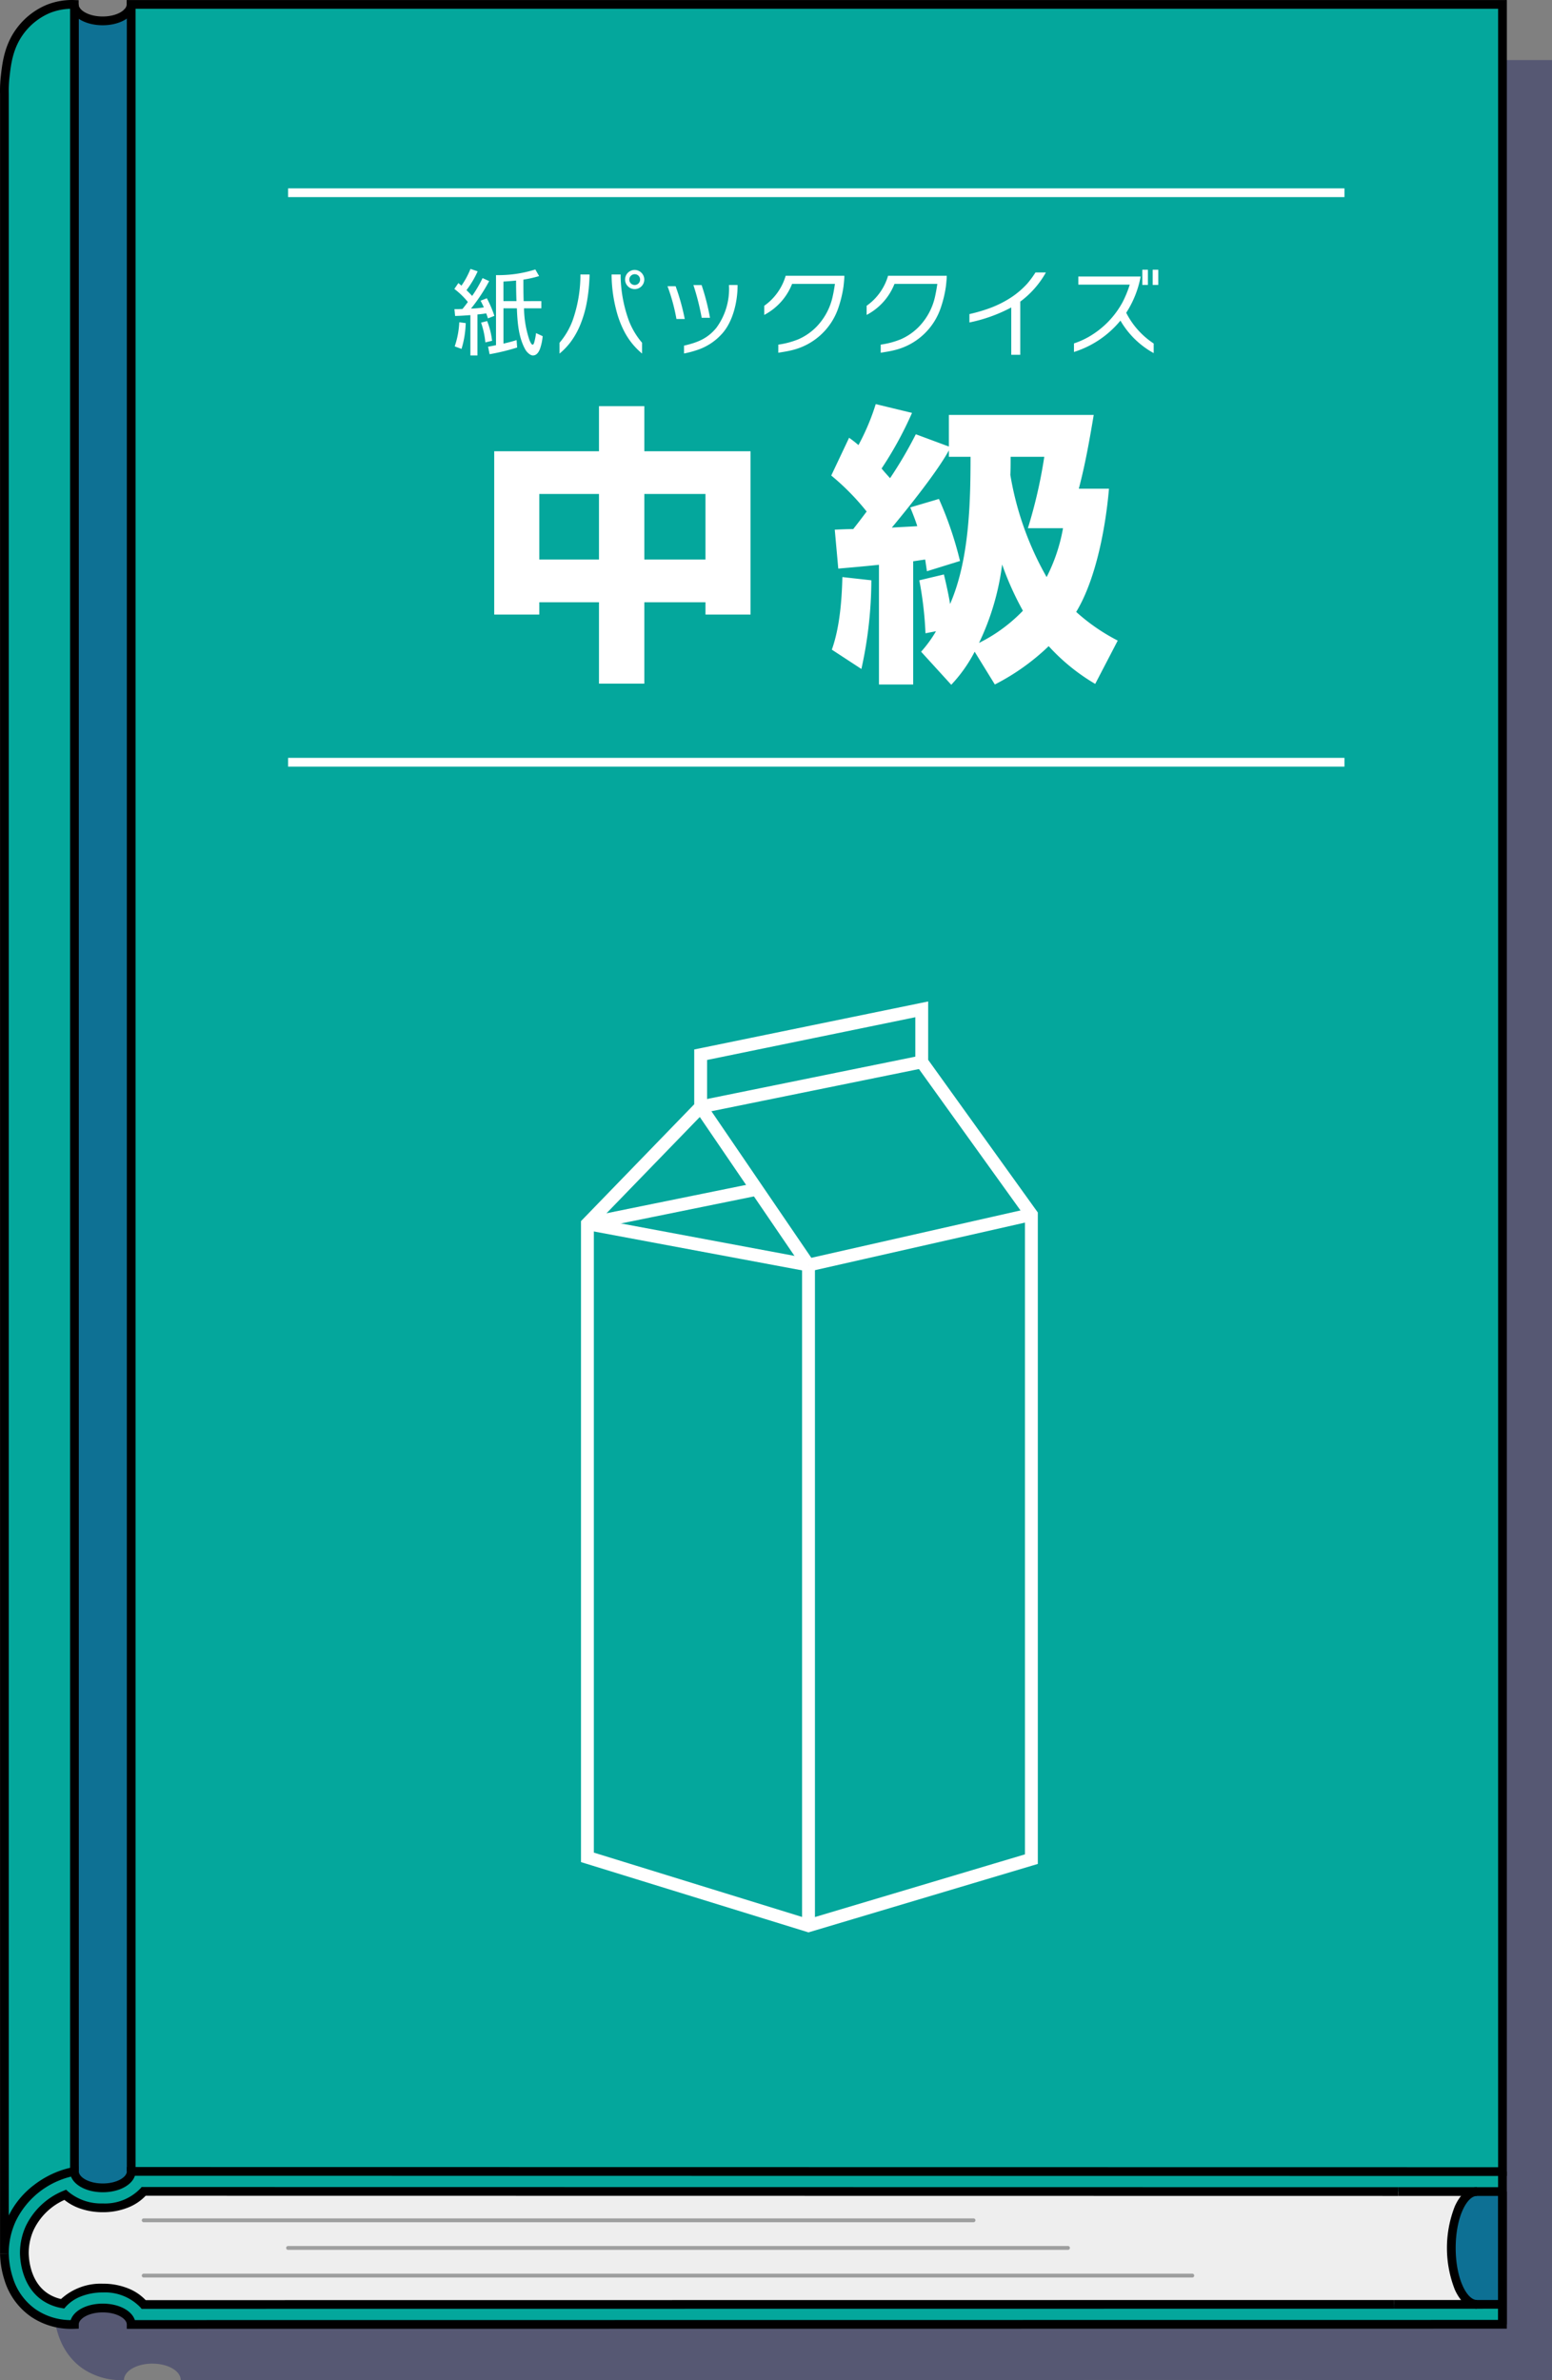 <svg xmlns="http://www.w3.org/2000/svg" xmlns:xlink="http://www.w3.org/1999/xlink" width="301.85" height="462.823" viewBox="0 0 301.85 462.823"><rect x="0" y="0" width="301.85" height="462.823" fill="#808080" stroke="none"/><defs><clipPath id="a"><path d="M387.44,628.772a15.67,15.67,0,0,1,1.37-6.509,17.056,17.056,0,0,1,12.25-9.46v.005c0,1.765,2.471,3.2,5.52,3.2s5.52-1.432,5.52-3.2h0l266.7.037V191.43H412.067c0,1.767-2.471,3.2-5.519,3.2s-5.52-1.432-5.52-3.2a12.417,12.417,0,0,0-5.169.916,13.121,13.121,0,0,0-5.132,3.957c-2.455,3.119-2.844,6.539-3.139,9.124a25.06,25.06,0,0,0-.149,3.485v14.712" transform="translate(-387.431 -191.422)" fill="none"/></clipPath></defs><g transform="translate(-386.581 -190.571)"><path d="M422.637,204.366V194.43H411.6v10.116a1.743,1.743,0,0,1-.031-.18,12.385,12.385,0,0,0-5.169.914,13.134,13.134,0,0,0-5.133,3.957c-2.453,3.121-2.843,6.539-3.137,9.124a24.949,24.949,0,0,0-.15,3.487V641.319c0,.159,0,.292,0,.389.025,1.492.352,7.946,5.648,11.587A13.263,13.263,0,0,0,411.6,655.5c0-1.767,2.471-3.2,5.52-3.2s5.519,1.432,5.519,3.2l217.9-.023v.032h48.8V204.366Z" transform="translate(-0.91 -2.118)" fill="#171c61" opacity="0.4"/><g transform="translate(387.431 191.422)"><rect width="48.799" height="63.58" transform="translate(242.572 387.576)" fill="#04a79c"/><rect width="48.799" height="63.58" transform="translate(242.572 387.576)" fill="#1d2087" opacity="0.4" style="mix-blend-mode:multiply;isolation:isolate"/><path d="M673.4,520.827l-11.361-2.371-248.892.19-15.951,2.18a12.149,12.149,0,0,0-6,4.228c-3.565,4.882-2.942,12.728,1.523,16.5a10.486,10.486,0,0,0,5.456,2.284l7.3-2.792,8.692,3.235,244.895.191,14.343-1.707a5.637,5.637,0,0,1-1.27-.561c-3.591-2.157-3.67-7.834-3.706-10.407-.039-2.779-.083-5.892,2.092-8.586A9.573,9.573,0,0,1,673.4,520.827Z" transform="translate(-387.004 -95.524)" fill="#eee"/><path d="M387.44,628.772a15.67,15.67,0,0,1,1.37-6.509,17.056,17.056,0,0,1,12.25-9.46v.005c0,1.765,2.471,3.2,5.52,3.2s5.52-1.432,5.52-3.2h0l266.7.037V191.43H412.067c0,1.767-2.471,3.2-5.519,3.2s-5.52-1.432-5.52-3.2a12.417,12.417,0,0,0-5.169.916,13.121,13.121,0,0,0-5.132,3.957c-2.455,3.119-2.844,6.539-3.139,9.124a25.06,25.06,0,0,0-.149,3.485v14.712" transform="translate(-387.431 -191.422)" fill="#04a79c"/><path d="M569.776,524.987H408.386a.375.375,0,0,1,0-.75H569.776a.375.375,0,0,1,0,.75Z" transform="translate(-381.286 -93.719)" fill="#9e9f9f"/><path d="M581.783,529.141H430.1a.375.375,0,0,1,0-.75H581.783a.375.375,0,0,1,0,.75Z" transform="translate(-374.919 -92.501)" fill="#9e9f9f"/><path d="M612.326,533.3H408.386a.375.375,0,0,1,0-.75h203.94a.375.375,0,0,1,0,.75Z" transform="translate(-381.286 -91.282)" fill="#9e9f9f"/><g opacity="0.4" style="mix-blend-mode:multiply;isolation:isolate"><g clip-path="url(#a)"><path d="M397.969,622.136V183.745h11.039V622.136Z" transform="translate(-384.341 -193.673)" fill="#1d2087"/></g></g><path d="M678.8,521.179V517.3l-266.7-.037h0c0,1.765-2.471,3.2-5.52,3.2s-5.52-1.432-5.52-3.2v-.005a17.056,17.056,0,0,0-12.25,9.46,15.671,15.671,0,0,0-1.37,6.509c.023,1.492.352,7.947,5.646,11.587a13.267,13.267,0,0,0,7.973,2.208c0-1.765,2.471-3.2,5.52-3.2s5.52,1.432,5.52,3.2l266.7-.027v-3.88H657.66l-243.131.026A11.524,11.524,0,0,0,398.746,543a8.736,8.736,0,0,1-3.463-1.382c-3.593-2.473-3.943-7.1-3.965-8.454a11.834,11.834,0,0,1,1.032-4.863,13.074,13.074,0,0,1,6.795-6.444l.119-.049a10.746,10.746,0,0,0,7.313,2.531,10.278,10.278,0,0,0,7.952-3.2l244.007.036Z" transform="translate(-387.43 -95.876)" fill="#04a79c"/></g><path d="M.85,25.814H-.85V0H.85Z" transform="translate(678.802 616.725)"/><path d="M407.355,612.806h-1.7V191.428h1.7Z" transform="translate(5.593 0.002)"/><path d="M398.819,612.806h-1.7V191.428h1.7Z" transform="translate(3.09 0.002)"/><path d="M610.015,543.075c-1.682,0-3.207-1.318-4.293-3.711a22.19,22.19,0,0,1,0-16.212c1.086-2.393,2.61-3.711,4.293-3.711v1.7c-1.952,0-4.126,4.155-4.126,10.117s2.175,10.118,4.126,10.118Z" transform="translate(63.81 96.435)"/><path d="M400.52,547.871A13.89,13.89,0,0,1,392.6,545.5a13.385,13.385,0,0,1-5.125-7.032,18.045,18.045,0,0,1-.889-5.242l1.7-.026a16.294,16.294,0,0,0,.8,4.734,11.723,11.723,0,0,0,4.474,6.166,12.159,12.159,0,0,0,6.773,2.067c.594-1.852,3.121-3.205,6.237-3.205s5.636,1.349,6.234,3.2l265.139-.027V517.289h1.7v30.545h-.85l-267.554.027v-.85c0-1.11-1.918-2.347-4.67-2.347s-4.67,1.237-4.67,2.347v.82l-.819.03C400.906,547.867,400.716,547.871,400.52,547.871Z" transform="translate(0.002 95.555)"/><path d="M20.264.851H0V-.85H20.264Z" transform="translate(658.539 616.724)"/><path d="M413.252,543.11l-.255-.3a9.514,9.514,0,0,0-7.3-2.893,11.409,11.409,0,0,0-4.234.766,7.785,7.785,0,0,0-2.961,2l-.315.356-.468-.082a9.55,9.55,0,0,1-3.8-1.519c-3.928-2.7-4.31-7.68-4.334-9.141a12.689,12.689,0,0,1,1.106-5.223,13.944,13.944,0,0,1,7.24-6.88l.125-.052.5-.208.4.369a9.977,9.977,0,0,0,6.736,2.305,9.513,9.513,0,0,0,7.3-2.893l.255-.3h.4l244.007.035v1.7l-243.625-.035a9.514,9.514,0,0,1-3.365,2.267,13.048,13.048,0,0,1-4.97.93,13.305,13.305,0,0,1-4.435-.727,10.118,10.118,0,0,1-3.029-1.662,12.122,12.122,0,0,0-5.987,5.847,10.925,10.925,0,0,0-.958,4.5c.02,1.256.34,5.526,3.6,7.768a7.737,7.737,0,0,0,2.686,1.157,11.421,11.421,0,0,1,8.126-2.98,13.047,13.047,0,0,1,4.97.93,9.515,9.515,0,0,1,3.365,2.267l242.748-.026v1.7Z" transform="translate(0.881 96.427)"/><path d="M0,.852v-1.7l21.142,0V.85Z" transform="translate(657.661 638.66)"/><path d="M386.59,628.785c0-.125,0-.262,0-.41V208.912c0-.022,0-.057,0-.106a25.606,25.606,0,0,1,.156-3.475c.3-2.638.712-6.246,3.315-9.553a13.951,13.951,0,0,1,5.476-4.218,13.16,13.16,0,0,1,5.523-.979l.819.029v.82c0,1.111,1.918,2.348,4.67,2.348s4.669-1.238,4.669-2.348v-.85H679.652V613.694h-.85l-265.988-.037c-.6,1.849-3.123,3.2-6.235,3.2-3.023,0-5.492-1.274-6.179-3.041a15.921,15.921,0,0,0-2.429.8,16.126,16.126,0,0,0-8.385,8,14.891,14.891,0,0,0-1.3,5.771v.391h-.848Zm1.7-405.161V621.37a16.772,16.772,0,0,1,4.78-5.824,18.812,18.812,0,0,1,4.241-2.5,17.69,17.69,0,0,1,3.591-1.077l1.007-.189V612.8c0,1.115,1.918,2.352,4.669,2.352s4.67-1.237,4.67-2.347v-.85h.85l265.854.037V192.28H412.782c-.6,1.849-3.123,3.2-6.234,3.2s-5.641-1.352-6.236-3.2a11.416,11.416,0,0,0-4.129.857,12.385,12.385,0,0,0-4.787,3.7c-2.3,2.929-2.669,6.124-2.962,8.692a23.947,23.947,0,0,0-.146,3.249c0,.066,0,.113,0,.142Z" transform="translate(0 0)"/><g transform="translate(474.948 242.857)"><path d="M460.592,232.986l1.285.581a33.7,33.7,0,0,1-3.532,5.344,16.663,16.663,0,0,0,2.5-.235c-.2-.435-.415-.869-.634-1.3l1.214-.472a21.908,21.908,0,0,1,1.466,3.424l-1.249.489c-.109-.326-.217-.652-.344-.979-.563.109-1.142.163-1.7.219v7.97h-1.376v-7.845c-1,.074-1.975.146-2.972.164l-.127-1.323h.471c.363,0,.725-.018,1.088-.036.362-.435.724-.905,1.05-1.359a15.175,15.175,0,0,0-2.625-2.536l.778-1.141c.2.163.4.326.6.507a16.258,16.258,0,0,0,1.758-3.26l1.394.471a18.7,18.7,0,0,1-2.174,3.66c.38.362.744.742,1.106,1.122A25.364,25.364,0,0,0,460.592,232.986Zm-5.417,13.279a17.023,17.023,0,0,0,.889-4.692l1.249.163a18.75,18.75,0,0,1-.815,5.018Zm5.961-.779a16.56,16.56,0,0,0-.833-3.841l1.177-.308a14.691,14.691,0,0,1,.96,3.841Zm10.888-8.026v1.4h-3.37a20.234,20.234,0,0,0,1.051,6.16c.127.308.38.905.6.905s.291-.272.382-.616a12.284,12.284,0,0,0,.308-1.631l1.286.6a10.08,10.08,0,0,1-.543,2.535c-.29.689-.688,1.214-1.358,1.214-.561,0-1.214-.688-1.468-1.141-1.34-2.392-1.54-5.345-1.649-8.026h-2.608v6.866c.87-.2,1.721-.416,2.554-.688l.109,1.448a42.857,42.857,0,0,1-5.362,1.3l-.29-1.468c.507-.072,1.033-.181,1.54-.29V232.407a23.763,23.763,0,0,0,7.644-1.1l.742,1.285a21.831,21.831,0,0,1-3.061.689c0,1.394,0,2.79.054,4.184Zm-4.91-4c-.815.091-1.631.145-2.464.2v3.8h2.536C467.131,236.121,467.113,234.8,467.113,233.458Z" transform="translate(-455.104 -231.194)" fill="#fff"/><path d="M470.923,245.514a14.511,14.511,0,0,0,2.536-4.312,26.693,26.693,0,0,0,1.522-8.4v-.561h1.776v.307a33.378,33.378,0,0,1-.489,4.873,21.907,21.907,0,0,1-1.178,4.257,15.409,15.409,0,0,1-2.138,3.859,13.721,13.721,0,0,1-2.029,2.083Zm12.482-2.409a19.439,19.439,0,0,1-1.486-4.076,27.953,27.953,0,0,1-.87-6.448v-.344h1.758v.561a26.62,26.62,0,0,0,1.595,8.4,14.717,14.717,0,0,0,2.572,4.312v2.1A13.739,13.739,0,0,1,483.405,243.1Zm4-9.854a1.866,1.866,0,1,1-1.865-1.9A1.895,1.895,0,0,1,487.408,233.25Zm-.815-.036a1.036,1.036,0,0,0-1.05-1.032,1.05,1.05,0,1,0,1.05,1.032Z" transform="translate(-450.465 -231.149)" fill="#fff"/><path d="M488.9,240.229a36.9,36.9,0,0,0-1.738-6.377h1.575a42.48,42.48,0,0,1,1.776,6.377Zm1.468,5.181c2.573-.6,4.547-1.34,6.286-3.459a12.725,12.725,0,0,0,2.464-8.169v-.164h1.667v.181c0,3.007-.87,6.793-2.863,9.112A11.154,11.154,0,0,1,492.8,246.3a19.027,19.027,0,0,1-2.429.634Zm3.443-5.416a48.08,48.08,0,0,0-1.611-6.359h1.593a44.856,44.856,0,0,1,1.631,6.359Z" transform="translate(-445.703 -230.483)" fill="#fff"/><path d="M504.445,245.618a16.327,16.327,0,0,0,3.931-1.051,11.231,11.231,0,0,0,3.514-2.444,12.216,12.216,0,0,0,3.153-5.979c.163-.76.308-1.557.416-2.337h-8.334a11.6,11.6,0,0,1-5.416,6.033v-1.776a10.857,10.857,0,0,0,4.167-5.834H517.29v.219c0,.272-.091,1.231-.163,1.848a22.685,22.685,0,0,1-.96,4.039,12.62,12.62,0,0,1-9.1,8.37c-.868.217-1.738.344-2.627.489Z" transform="translate(-441.438 -230.89)" fill="#fff"/><path d="M519.845,245.618a16.327,16.327,0,0,0,3.931-1.051,11.256,11.256,0,0,0,3.512-2.444,12.193,12.193,0,0,0,3.153-5.979c.163-.76.308-1.557.416-2.337h-8.332a11.6,11.6,0,0,1-5.417,6.033v-1.776a10.85,10.85,0,0,0,4.167-5.834h11.413v.219c0,.272-.091,1.231-.163,1.848a22.685,22.685,0,0,1-.96,4.039,12.614,12.614,0,0,1-9.094,8.37c-.87.217-1.739.344-2.627.489Z" transform="translate(-436.922 -230.89)" fill="#fff"/><path d="M542.457,237.4V247.74H540.7v-9.2a30.053,30.053,0,0,1-8.133,2.916v-1.629a32.15,32.15,0,0,0,4.022-1.178,20.647,20.647,0,0,0,4.094-2.065,16.471,16.471,0,0,0,3.1-2.645,17.621,17.621,0,0,0,1.631-2.21h2.029A18.04,18.04,0,0,1,542.457,237.4Z" transform="translate(-432.39 -231.038)" fill="#fff"/><path d="M557.328,241.211a19.177,19.177,0,0,1-9.039,6.105v-1.667a15.868,15.868,0,0,0,2.826-1.251,17.253,17.253,0,0,0,6.612-6.738,21.141,21.141,0,0,0,1.412-3.443h-10v-1.575h12.119a19.48,19.48,0,0,1-2.809,7.046,15.6,15.6,0,0,0,5.345,5.979v1.866A16.82,16.82,0,0,1,557.328,241.211Zm4.257-6.938V231.32h1.086v2.952Zm2.011,0V231.32h1.088v2.952Z" transform="translate(-427.779 -231.157)" fill="#fff"/></g><g transform="translate(482.702 269.151)"><path d="M481.474,260.6v-8.764h8.821V260.6h20.658v31.757h-8.764v-2.39H490.295v15.821h-8.821V289.965H469.864v2.39H461.1V260.6Zm-11.609,8.31v12.747h11.609V268.909Zm20.43,0v12.747h11.894V268.909Z" transform="translate(-461.1 -251.436)" fill="#fff"/><path d="M534.666,261.771v-1.253c-2.219,4.1-7.968,11.269-11.1,15.025,1.651-.114,3.3-.171,4.953-.285-.4-1.252-.855-2.39-1.367-3.643l5.576-1.649a69.838,69.838,0,0,1,4.1,12.065l-6.43,1.992c-.114-.74-.228-1.536-.343-2.276-.8.114-1.535.228-2.333.341v23.958h-6.658V282.771c-2.674.285-5.293.512-7.911.74l-.684-7.569c1.2-.057,2.391-.114,3.586-.114.91-1.138,1.764-2.276,2.617-3.414a47.074,47.074,0,0,0-6.886-7l3.472-7.342a22.287,22.287,0,0,1,1.821,1.423,44.54,44.54,0,0,0,3.359-7.968l7.057,1.708a71.241,71.241,0,0,1-5.92,10.813c.513.626,1.081,1.252,1.651,1.878a79.789,79.789,0,0,0,5.007-8.537l6.431,2.39v-6.146h28.171c-.8,4.78-1.65,9.618-2.9,14.341H565.8c-.627,7.4-2.505,17.585-6.374,23.96a37.762,37.762,0,0,0,8.081,5.576l-4.383,8.424a38.861,38.861,0,0,1-9.049-7.342,43.8,43.8,0,0,1-10.471,7.454l-3.926-6.373a28.065,28.065,0,0,1-4.553,6.43l-5.861-6.43a24.509,24.509,0,0,0,2.9-3.984l-2.049.4a70.552,70.552,0,0,0-1.2-10.3l4.78-1.138c.343,1.366,1.026,4.44,1.2,5.748,3.7-8.48,3.983-19.463,3.983-28.626ZM517.649,303.03l-5.748-3.756c1.536-4.326,1.935-9.561,2.05-14.114l5.633.626A80.4,80.4,0,0,1,517.649,303.03Zm22.879-5.066a30.855,30.855,0,0,0,8.535-6.259,57.972,57.972,0,0,1-4.04-8.992A49.551,49.551,0,0,1,540.528,297.965Zm6.09-32.666a60.081,60.081,0,0,0,7.056,19.861,33.454,33.454,0,0,0,3.188-9.5H550.03a94.4,94.4,0,0,0,3.188-13.885h-6.544C546.674,262.909,546.674,264.1,546.618,265.3Z" transform="translate(-446.237 -251.526)" fill="#fff"/></g><path d="M635.553,220.594H430.1v-1.7H635.553Z" transform="translate(12.512 8.305)" fill="#fff"/><path d="M635.553,306.226H430.1v-1.7H635.553Z" transform="translate(12.512 33.415)" fill="#fff"/><g transform="translate(500.829 386.84)"><path d="M517.886,384.029l-43-8.036.459-2.457,43,8.036Z" transform="translate(-475.117 -333.078)" fill="#fff"/><g transform="translate(0 0)"><path d="M518.11,522.018,473.867,508.35V383.71l22.024-22.723V350.336l1-.205,21.676-4.449,21.323-4.376,1.5-.308v11.353l21.324,29.681V508.708l-.893.266L518.473,521.91Zm-41.743-15.512,41.755,12.9,42.092-12.56V382.837L538.89,353.156v-9.093l-19.822,4.068-20.677,4.244V362l-22.024,22.723Z" transform="translate(-475.117 -342.53)" fill="#fff"/><path d="M509.616,509.438h-2.5V380.978h2.5Z" transform="translate(-465.367 -331.256)" fill="#fff"/><path d="M508.642,384.423l-.552-2.438,43.348-9.818.552,2.438Z" transform="translate(-465.367 -333.482)" fill="#fff"/><path d="M512.089,388.657,491.114,357.9l2.065-1.408,20.975,30.76Z" transform="translate(-470.123 -338.23)" fill="#fff"/><path d="M492.4,360.4l-.5-2.45,43-8.74.5,2.45Z" transform="translate(-470.123 -340.212)" fill="#fff"/><path d="M475.366,377.509l-.5-2.45,32.946-6.7.5,2.45Z" transform="translate(-475.117 -334.598)" fill="#fff"/></g></g></g></svg>